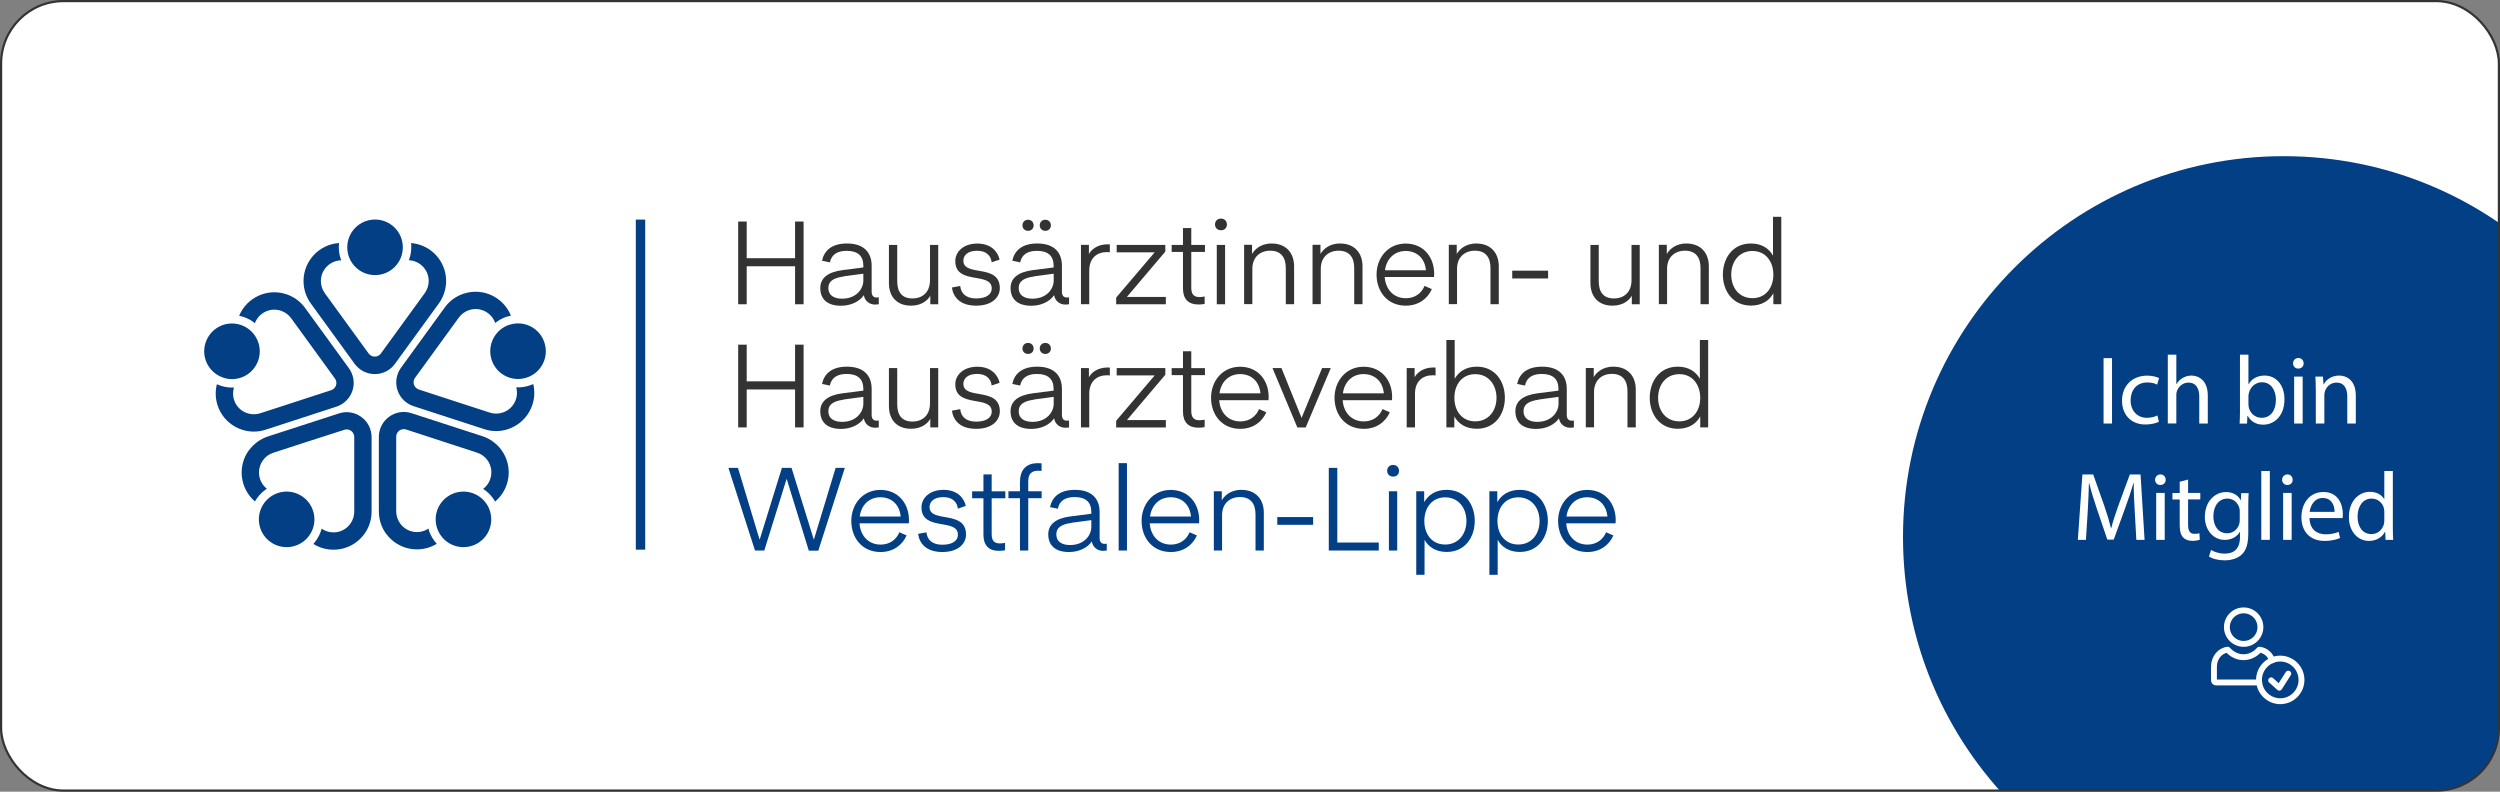 <?xml version="1.0" encoding="UTF-8"?>
<svg xmlns="http://www.w3.org/2000/svg" xmlns:xlink="http://www.w3.org/1999/xlink" id="Ebene_2" data-name="Ebene 2" viewBox="0 0 340.16 107.72">
  <rect x="0" y="0" width="340.16" height="107.72" fill="#808080" stroke="none"/>
  <defs>
    <style>
      .cls-1, .cls-2, .cls-3 {
        fill: none;
      }

      .cls-2 {
        stroke: #343333;
        stroke-miterlimit: 10;
        stroke-width: .3px;
      }

      .cls-4 {
        fill: #343333;
      }

      .cls-5 {
        fill: #033f85;
      }

      .cls-3 {
        stroke: #fff;
        stroke-linecap: round;
        stroke-linejoin: round;
        stroke-width: .8px;
      }

      .cls-6 {
        fill: #fff;
      }

      .cls-7 {
        clip-path: url(#clippath);
      }
    </style>
    <clipPath id="clippath">
      <rect class="cls-1" x=".15" y=".15" width="339.86" height="107.42" rx="8.5" ry="8.5"></rect>
    </clipPath>
  </defs>
  <g id="katman_1" data-name="katman 1">
    <rect class="cls-6" x=".15" y=".15" width="339.86" height="107.42" rx="8.5" ry="8.5"></rect>
    <g class="cls-7">
      <g>
        <path class="cls-5" d="M47.25,33.65c0-2.09,1.69-3.78,3.78-3.78s3.78,1.69,3.78,3.78-1.69,3.78-3.78,3.78-3.78-1.69-3.78-3.78"></path>
        <path class="cls-5" d="M60.7,38.24c0,1.14-.37,2.19-.99,3.05l-5.97,8.21c-.61.85-1.61,1.4-2.74,1.4s-2.13-.55-2.75-1.4l-5.96-8.21c-.62-.86-.99-1.91-.99-3.05,0-2.74,2.13-4.99,4.83-5.17-.02.19-.03.38-.03.58,0,.62.12,1.22.33,1.77-1.53.03-2.77,1.28-2.77,2.82,0,.62.2,1.19.54,1.66l2.55,3.51,1.51,2.08,1.9,2.61c.34.46.98.56,1.44.22.09-.06.17-.14.23-.23l1.9-2.61,1.51-2.08,2.55-3.51c.34-.47.54-1.04.54-1.66,0-1.52-1.2-2.76-2.7-2.82.21-.55.33-1.15.33-1.77,0-.19,0-.38-.03-.57,2.67.21,4.77,2.44,4.77,5.16"></path>
        <path class="cls-5" d="M30.4,51.39c-1.99-.65-3.08-2.78-2.43-4.76.65-1.99,2.78-3.08,4.76-2.43,1.99.65,3.07,2.78,2.43,4.77-.65,1.99-2.78,3.08-4.76,2.43"></path>
        <path class="cls-5" d="M38.92,40.02c1.08.35,1.97,1.02,2.59,1.88l5.97,8.21c.61.85.83,1.97.48,3.04-.35,1.07-1.18,1.85-2.18,2.18l-9.65,3.14c-1.01.33-2.12.35-3.2,0-2.61-.85-4.09-3.57-3.42-6.19.17.08.35.15.54.21.59.19,1.2.27,1.79.24-.45,1.47.36,3.03,1.83,3.5.59.19,1.2.18,1.74,0l4.13-1.34,2.45-.8,3.07-1c.54-.18.84-.76.66-1.3-.03-.1-.08-.2-.15-.29l-1.9-2.62-1.51-2.08-2.55-3.51c-.34-.46-.82-.83-1.41-1.02-1.44-.47-2.99.29-3.52,1.7-.46-.38-.99-.67-1.59-.86-.18-.06-.37-.11-.55-.15,1.03-2.47,3.8-3.78,6.38-2.94"></path>
        <path class="cls-5" d="M42.06,72.89c-1.23,1.69-3.59,2.06-5.28.84-1.69-1.23-2.06-3.59-.84-5.28,1.23-1.69,3.59-2.07,5.28-.84s2.07,3.59.84,5.28"></path>
        <path class="cls-5" d="M33.88,61.27c.67-.92,1.58-1.56,2.59-1.89l9.65-3.13c1-.33,2.13-.18,3.04.48s1.4,1.69,1.4,2.74v10.15c0,1.06-.32,2.12-.99,3.04-1.61,2.22-4.66,2.78-6.94,1.35.13-.14.25-.29.36-.45.37-.51.62-1.06.78-1.63,1.26.88,2.99.59,3.89-.66.37-.5.54-1.08.54-1.66v-10.15c0-.56-.46-1.03-1.03-1.03-.11,0-.22.02-.32.05l-3.08.99-2.45.79-4.13,1.34c-.55.18-1.05.52-1.41,1.03-.89,1.23-.65,2.94.53,3.87-.5.32-.94.74-1.31,1.25-.11.16-.22.31-.31.48-2.03-1.74-2.42-4.77-.82-6.98"></path>
        <path class="cls-5" d="M66.12,68.45c1.23,1.69.85,4.06-.84,5.28-1.69,1.22-4.06.85-5.28-.84-1.23-1.69-.85-4.05.84-5.28,1.69-1.23,4.06-.85,5.28.84"></path>
        <path class="cls-5" d="M52.54,72.64c-.67-.92-.99-1.99-.99-3.05v-10.15c0-1.05.49-2.08,1.4-2.74s2.04-.81,3.04-.48l9.65,3.13c1.01.33,1.92.97,2.59,1.88,1.61,2.22,1.21,5.29-.87,7.02-.09-.17-.2-.33-.31-.49-.37-.51-.81-.92-1.31-1.24,1.22-.93,1.48-2.66.58-3.91-.36-.5-.86-.85-1.41-1.02l-4.13-1.35-2.45-.8-3.07-1c-.54-.17-1.12.12-1.3.66-.03.11-.05.22-.05.32v10.15c0,.58.18,1.16.54,1.66.89,1.23,2.59,1.53,3.84.69.15.57.41,1.12.78,1.63.11.16.23.3.36.44-2.28,1.4-5.29.83-6.89-1.37"></path>
        <path class="cls-5" d="M69.32,44.19c1.99-.65,4.12.44,4.76,2.43.65,1.99-.44,4.12-2.43,4.76-1.99.65-4.12-.44-4.76-2.43s.44-4.12,2.43-4.77"></path>
        <path class="cls-5" d="M69.11,58.4c-1.08.35-2.2.33-3.2,0l-9.65-3.14c-1-.33-1.83-1.11-2.18-2.18-.35-1.08-.13-2.19.48-3.04l5.96-8.21c.62-.86,1.51-1.53,2.59-1.88,2.61-.85,5.4.49,6.41,3-.19.04-.37.08-.56.14-.6.19-1.13.49-1.58.86-.5-1.45-2.07-2.24-3.54-1.76-.59.19-1.07.56-1.41,1.02l-2.55,3.51-1.51,2.08-1.9,2.61c-.33.46-.23,1.1.23,1.44.09.07.19.11.29.15l3.07,1,2.45.8,4.13,1.34c.55.18,1.16.19,1.75,0,1.44-.47,2.25-1.99,1.85-3.44.59.03,1.19-.04,1.79-.24.18-.06.36-.13.53-.2.62,2.6-.85,5.28-3.44,6.13"></path>
        <polygon class="cls-4" points="109.34 41.4 108.18 41.4 108.18 36.23 101.6 36.23 101.6 41.4 100.44 41.4 100.44 30.14 101.6 30.14 101.6 35.13 108.18 35.13 108.18 30.14 109.34 30.14 109.34 41.4"></polygon>
        <path class="cls-4" d="M114.79,37.62c-1.54.21-2.08.75-2.08,1.55,0,1.16.97,1.47,1.87,1.47,1.92,0,2.89-1.32,2.89-2.46v-.94l-2.68.36v.02ZM112.91,35.7l-1.06-.22c.27-1.33,1.27-2.35,3.39-2.35,2.33,0,3.36,1.24,3.36,3.03v3.54c0,.51.24.78.68.78.22,0,.29-.03.29-.03v.94s-.16.05-.51.05c-.73,0-1.4-.47-1.52-1.28-.62.9-1.79,1.44-3.11,1.44-1.92,0-2.82-.95-2.82-2.41,0-1.3.95-2.17,3.04-2.44l2.82-.36v-.22c0-1.36-.76-2.04-2.28-2.04-1.19,0-2.06.46-2.28,1.6"></path>
        <path class="cls-4" d="M126.53,33.33h1.13v8.07h-1.08v-1.17c-.27.52-1.08,1.36-2.62,1.36-2,0-3.01-1.3-3.01-3.09v-5.17h1.13v4.93c0,1.46.63,2.35,2.08,2.35,1.3,0,2.38-.79,2.38-2.5v-4.77h0Z"></path>
        <path class="cls-4" d="M130.65,38.91c.1,1.01.79,1.7,2.17,1.7s2.12-.56,2.12-1.36c0-2.32-4.96-.41-4.96-3.73,0-1.24,1.08-2.38,3-2.38s2.81,1.16,3.03,2.19l-1.08.36c-.1-.87-.7-1.57-1.98-1.57s-1.87.62-1.87,1.35c0,2.24,4.96.35,4.96,3.74,0,1.22-1.03,2.38-3.22,2.38s-3.12-1.16-3.3-2.47l1.13-.21Z"></path>
        <path class="cls-4" d="M141.47,30.66c0-.44.32-.76.76-.76s.76.32.76.76-.33.75-.76.75-.76-.32-.76-.75M139.12,30.66c0-.44.32-.76.76-.76s.76.32.76.76-.32.75-.76.75-.76-.32-.76-.75M140.69,37.62c-1.54.21-2.08.75-2.08,1.55,0,1.16.97,1.47,1.87,1.47,1.92,0,2.89-1.32,2.89-2.46v-.94l-2.68.36v.02ZM138.8,35.7l-1.06-.22c.27-1.33,1.27-2.35,3.39-2.35,2.33,0,3.36,1.24,3.36,3.03v3.54c0,.51.24.78.68.78.22,0,.29-.03.29-.03v.94s-.16.05-.51.05c-.73,0-1.4-.47-1.52-1.28-.62.9-1.79,1.44-3.11,1.44-1.92,0-2.82-.95-2.82-2.41,0-1.3.95-2.17,3.04-2.44l2.82-.36v-.22c0-1.36-.76-2.04-2.28-2.04-1.19,0-2.06.46-2.28,1.6"></path>
        <path class="cls-4" d="M151.02,34.32s-.19-.02-.4-.02c-1.38,0-2.41.82-2.41,2.51v4.58h-1.13v-8.07h1.08v1.25c.3-.56,1.09-1.33,2.58-1.33.08,0,.27.02.27.02v1.06h0Z"></path>
        <polygon class="cls-4" points="153.33 40.4 158.63 40.4 158.63 41.4 151.87 41.4 151.87 40.49 157.11 34.33 151.94 34.33 151.94 33.33 158.56 33.33 158.56 34.23 153.33 40.4"></polygon>
        <path class="cls-4" d="M163.91,41.35s-.29.08-.86.08c-1.36,0-2.09-.75-2.09-2.2v-4.95h-1.54v-.95h1.54v-2.3h1.13v2.3h1.86v.95h-1.86v4.87c0,.86.33,1.27,1.11,1.27.35,0,.71-.08.71-.08v1.01h0Z"></path>
        <path class="cls-4" d="M165.56,33.33h1.13v8.07h-1.13v-8.07ZM165.32,30.55c0-.48.33-.81.81-.81s.81.33.81.81-.35.78-.81.78-.81-.32-.81-.78"></path>
        <path class="cls-4" d="M170.36,34.56c.29-.52,1.09-1.43,2.66-1.43,2,0,3.06,1.32,3.06,3.11v5.15h-1.13v-4.93c0-1.46-.68-2.35-2.12-2.35-1.36,0-2.43.86-2.43,2.47v4.8h-1.12v-8.07h1.08v1.24h0Z"></path>
        <path class="cls-4" d="M179.67,34.56c.29-.52,1.09-1.43,2.66-1.43,2,0,3.06,1.32,3.06,3.11v5.15h-1.13v-4.93c0-1.46-.68-2.35-2.12-2.35-1.36,0-2.43.86-2.43,2.47v4.8h-1.12v-8.07h1.08v1.24h0Z"></path>
        <path class="cls-4" d="M188.46,36.77h5.56c-.14-1.55-1.17-2.62-2.76-2.62s-2.62,1.13-2.81,2.62M194.83,39.32c-.57,1.32-1.82,2.27-3.55,2.27-2.55,0-3.98-1.97-3.98-4.23s1.54-4.22,3.96-4.22,3.88,1.84,3.88,4.12c0,.17-.02.43-.02.43h-6.71c.11,1.63,1.17,2.89,2.87,2.89,1.24,0,2.14-.68,2.55-1.68l.98.43h.02Z"></path>
        <path class="cls-4" d="M198.21,34.56c.29-.52,1.09-1.43,2.66-1.43,2,0,3.06,1.32,3.06,3.11v5.15h-1.13v-4.93c0-1.46-.68-2.35-2.12-2.35-1.36,0-2.43.86-2.43,2.47v4.8h-1.12v-8.07h1.08v1.24h0Z"></path>
        <rect class="cls-4" x="205.76" y="36.83" width="4.88" height="1.06"></rect>
        <path class="cls-4" d="M221.98,33.33h1.13v8.07h-1.08v-1.17c-.27.52-1.08,1.36-2.62,1.36-2,0-3.01-1.3-3.01-3.09v-5.17h1.13v4.93c0,1.46.63,2.35,2.08,2.35,1.3,0,2.38-.79,2.38-2.5v-4.77h-.01Z"></path>
        <path class="cls-4" d="M226.79,34.56c.29-.52,1.09-1.43,2.66-1.43,2,0,3.06,1.32,3.06,3.11v5.15h-1.13v-4.93c0-1.46-.68-2.35-2.12-2.35-1.36,0-2.43.86-2.43,2.47v4.8h-1.12v-8.07h1.08v1.24h0Z"></path>
        <path class="cls-4" d="M238.45,34.15c-1.81,0-2.89,1.43-2.89,3.22s1.08,3.2,2.89,3.2,2.84-1.44,2.84-3.2-1.03-3.22-2.84-3.22M241.24,29.5h1.13v11.89h-1.08v-1.49c-.56,1.03-1.59,1.68-3.06,1.68-2.47,0-3.81-2-3.81-4.22s1.33-4.23,3.81-4.23c1.48,0,2.47.68,3.01,1.65,0,0,0-5.28,0-5.28Z"></path>
        <polygon class="cls-4" points="109.34 58.15 108.18 58.15 108.18 52.99 101.6 52.99 101.6 58.15 100.44 58.15 100.44 46.9 101.6 46.9 101.6 51.89 108.18 51.89 108.18 46.9 109.34 46.9 109.34 58.15"></polygon>
        <path class="cls-4" d="M114.79,54.38c-1.54.21-2.08.75-2.08,1.55,0,1.16.97,1.47,1.87,1.47,1.92,0,2.89-1.32,2.89-2.46v-.94l-2.68.36v.02ZM112.91,52.46l-1.06-.22c.27-1.33,1.27-2.35,3.39-2.35,2.33,0,3.36,1.24,3.36,3.03v3.54c0,.51.24.78.68.78.22,0,.29-.03.29-.03v.94s-.16.05-.51.05c-.73,0-1.4-.48-1.52-1.28-.62.9-1.79,1.44-3.11,1.44-1.92,0-2.82-.95-2.82-2.41,0-1.3.95-2.17,3.04-2.44l2.82-.36v-.22c0-1.36-.76-2.05-2.28-2.05-1.19,0-2.06.46-2.28,1.6"></path>
        <path class="cls-4" d="M126.53,50.08h1.13v8.07h-1.08v-1.17c-.27.52-1.08,1.36-2.62,1.36-2,0-3.01-1.3-3.01-3.09v-5.17h1.13v4.93c0,1.46.63,2.35,2.08,2.35,1.3,0,2.38-.79,2.38-2.51v-4.77h0Z"></path>
        <path class="cls-4" d="M130.65,55.67c.1,1.01.79,1.7,2.17,1.7s2.12-.56,2.12-1.36c0-2.31-4.96-.41-4.96-3.73,0-1.24,1.08-2.38,3-2.38s2.81,1.16,3.03,2.19l-1.08.36c-.1-.87-.7-1.57-1.98-1.57s-1.87.62-1.87,1.35c0,2.24,4.96.35,4.96,3.74,0,1.22-1.03,2.38-3.22,2.38s-3.12-1.16-3.3-2.47l1.13-.21Z"></path>
        <path class="cls-4" d="M141.47,47.42c0-.44.32-.76.76-.76s.76.32.76.76-.33.74-.76.74-.76-.32-.76-.74M139.12,47.42c0-.44.32-.76.76-.76s.76.32.76.76-.32.74-.76.74-.76-.32-.76-.74M140.69,54.38c-1.54.21-2.08.75-2.08,1.55,0,1.16.97,1.47,1.87,1.47,1.92,0,2.89-1.32,2.89-2.46v-.94l-2.68.36v.02ZM138.8,52.46l-1.06-.22c.27-1.33,1.27-2.35,3.39-2.35,2.33,0,3.36,1.24,3.36,3.03v3.54c0,.51.24.78.68.78.22,0,.29-.03.29-.03v.94s-.16.05-.51.05c-.73,0-1.4-.48-1.52-1.28-.62.9-1.79,1.44-3.11,1.44-1.92,0-2.82-.95-2.82-2.41,0-1.3.95-2.17,3.04-2.44l2.82-.36v-.22c0-1.36-.76-2.05-2.28-2.05-1.19,0-2.06.46-2.28,1.6"></path>
        <path class="cls-4" d="M151.02,51.08s-.19-.02-.4-.02c-1.38,0-2.41.83-2.41,2.51v4.58h-1.13v-8.07h1.08v1.25c.3-.56,1.09-1.33,2.58-1.33.08,0,.27.02.27.02v1.06h0Z"></path>
        <polygon class="cls-4" points="153.33 57.16 158.63 57.16 158.63 58.16 151.87 58.16 151.87 57.25 157.11 51.08 151.94 51.08 151.94 50.08 158.56 50.08 158.56 50.99 153.33 57.16"></polygon>
        <path class="cls-4" d="M163.91,58.11s-.29.08-.86.08c-1.36,0-2.09-.75-2.09-2.2v-4.95h-1.54v-.95h1.54v-2.3h1.13v2.3h1.86v.95h-1.86v4.87c0,.86.33,1.27,1.11,1.27.35,0,.71-.08.71-.08v1.01h0Z"></path>
        <path class="cls-4" d="M165.94,53.52h5.56c-.14-1.55-1.17-2.62-2.76-2.62s-2.62,1.13-2.81,2.62M172.31,56.08c-.57,1.32-1.82,2.27-3.55,2.27-2.55,0-3.98-1.97-3.98-4.23s1.54-4.22,3.96-4.22,3.88,1.84,3.88,4.12c0,.17-.02.43-.02.43h-6.71c.11,1.63,1.17,2.89,2.87,2.89,1.24,0,2.14-.68,2.55-1.68l.98.43h.02Z"></path>
        <polygon class="cls-4" points="179.89 50.08 181.07 50.08 177.66 58.16 176.52 58.16 173.14 50.08 174.36 50.08 177.1 56.86 179.89 50.08"></polygon>
        <path class="cls-4" d="M182.73,53.52h5.56c-.14-1.55-1.17-2.62-2.76-2.62s-2.62,1.13-2.81,2.62M189.11,56.08c-.57,1.32-1.82,2.27-3.55,2.27-2.55,0-3.98-1.97-3.98-4.23s1.54-4.22,3.96-4.22,3.88,1.84,3.88,4.12c0,.17-.02.43-.02.43h-6.71c.11,1.63,1.17,2.89,2.87,2.89,1.24,0,2.14-.68,2.55-1.68l.98.43h.02Z"></path>
        <path class="cls-4" d="M195.34,51.08s-.19-.02-.4-.02c-1.38,0-2.41.83-2.41,2.51v4.58h-1.13v-8.07h1.08v1.25c.3-.56,1.09-1.33,2.58-1.33.08,0,.27.02.27.02v1.06h0Z"></path>
        <path class="cls-4" d="M200.73,57.33c1.81,0,2.89-1.44,2.89-3.2s-1.08-3.22-2.89-3.22-2.84,1.43-2.84,3.22,1.03,3.2,2.84,3.2M200.94,49.89c2.49,0,3.82,2,3.82,4.23s-1.33,4.22-3.82,4.22c-1.46,0-2.49-.65-3.06-1.68v1.49h-1.08v-11.89h1.13v5.28c.54-.97,1.55-1.65,3.01-1.65"></path>
        <path class="cls-4" d="M209.38,54.38c-1.54.21-2.08.75-2.08,1.55,0,1.16.97,1.47,1.87,1.47,1.92,0,2.89-1.32,2.89-2.46v-.94l-2.68.36v.02ZM207.49,52.46l-1.06-.22c.27-1.33,1.27-2.35,3.39-2.35,2.33,0,3.36,1.24,3.36,3.03v3.54c0,.51.24.78.68.78.22,0,.29-.03.29-.03v.94s-.16.05-.51.05c-.73,0-1.4-.48-1.52-1.28-.62.9-1.79,1.44-3.11,1.44-1.92,0-2.82-.95-2.82-2.41,0-1.3.95-2.17,3.04-2.44l2.82-.36v-.22c0-1.36-.76-2.05-2.28-2.05-1.19,0-2.06.46-2.28,1.6"></path>
        <path class="cls-4" d="M216.85,51.32c.29-.52,1.09-1.43,2.66-1.43,2,0,3.06,1.32,3.06,3.11v5.15h-1.13v-4.93c0-1.46-.68-2.35-2.12-2.35-1.36,0-2.43.86-2.43,2.47v4.8h-1.12v-8.07h1.08v1.24h0Z"></path>
        <path class="cls-4" d="M228.5,50.91c-1.81,0-2.89,1.43-2.89,3.22s1.08,3.2,2.89,3.2,2.84-1.44,2.84-3.2-1.03-3.22-2.84-3.22M231.29,46.26h1.13v11.89h-1.08v-1.49c-.56,1.03-1.59,1.68-3.06,1.68-2.47,0-3.81-2-3.81-4.22s1.33-4.23,3.81-4.23c1.48,0,2.47.68,3.01,1.65v-5.28Z"></path>
        <polygon class="cls-5" points="103.99 74.91 102.73 74.91 99.11 63.66 100.41 63.66 103.34 73.38 103.38 73.38 106.39 63.66 107.7 63.66 110.72 73.39 110.75 73.39 113.7 63.66 114.95 63.66 111.34 74.93 110.05 74.93 107.05 65.19 107.02 65.19 103.99 74.91"></polygon>
        <path class="cls-5" d="M116.98,70.28h5.57c-.14-1.55-1.17-2.62-2.76-2.62s-2.62,1.12-2.81,2.62M123.36,72.84c-.57,1.32-1.82,2.27-3.55,2.27-2.55,0-3.98-1.97-3.98-4.23s1.54-4.22,3.96-4.22,3.89,1.84,3.89,4.12c0,.17-.02.43-.02.43h-6.71c.11,1.63,1.17,2.89,2.87,2.89,1.24,0,2.14-.68,2.55-1.68l.98.43h0Z"></path>
        <path class="cls-5" d="M126.05,72.42c.1,1.01.79,1.7,2.17,1.7s2.12-.56,2.12-1.36c0-2.31-4.96-.41-4.96-3.73,0-1.24,1.08-2.38,3-2.38s2.81,1.16,3.03,2.19l-1.08.37c-.1-.87-.7-1.57-1.98-1.57s-1.87.62-1.87,1.35c0,2.23,4.96.35,4.96,3.74,0,1.22-1.03,2.38-3.22,2.38s-3.12-1.16-3.3-2.47l1.13-.21h0Z"></path>
        <path class="cls-5" d="M136.76,74.87s-.29.08-.86.08c-1.36,0-2.09-.74-2.09-2.2v-4.95h-1.54v-.95h1.54v-2.3h1.12v2.3h1.86v.95h-1.86v4.87c0,.86.33,1.27,1.11,1.27.35,0,.71-.08.71-.08v1.01h0Z"></path>
        <path class="cls-5" d="M138.79,65.51c0-1.7.98-2.49,2.39-2.49.33,0,.54.03.54.03v1.03s-.16-.03-.45-.03c-.87,0-1.36.38-1.36,1.41v1.38h1.82v.95h-1.82v7.12h-1.13v-7.12h-1.57v-.95h1.57v-1.33h.01Z"></path>
        <path class="cls-5" d="M145.81,71.14c-1.54.21-2.08.75-2.08,1.55,0,1.16.97,1.47,1.87,1.47,1.92,0,2.89-1.32,2.89-2.46v-.93l-2.68.36h0ZM143.93,69.22l-1.06-.22c.27-1.33,1.27-2.35,3.39-2.35,2.33,0,3.36,1.24,3.36,3.03v3.54c0,.51.24.78.68.78.22,0,.29-.03.29-.03v.93s-.16.05-.51.05c-.73,0-1.4-.47-1.52-1.28-.62.9-1.79,1.44-3.11,1.44-1.92,0-2.82-.95-2.82-2.41,0-1.3.95-2.17,3.04-2.44l2.82-.36v-.22c0-1.36-.76-2.05-2.28-2.05-1.19,0-2.06.46-2.28,1.6"></path>
        <rect class="cls-5" x="152.21" y="63.02" width="1.13" height="11.89"></rect>
        <path class="cls-5" d="M156.49,70.28h5.56c-.14-1.55-1.17-2.62-2.76-2.62s-2.62,1.12-2.81,2.62M162.86,72.84c-.57,1.32-1.82,2.27-3.55,2.27-2.55,0-3.98-1.97-3.98-4.23s1.54-4.22,3.96-4.22,3.88,1.84,3.88,4.12c0,.17-.02.43-.02.43h-6.71c.11,1.63,1.17,2.89,2.87,2.89,1.24,0,2.14-.68,2.55-1.68l.98.43h.02Z"></path>
        <path class="cls-5" d="M166.24,68.08c.29-.52,1.09-1.43,2.66-1.43,2,0,3.06,1.32,3.06,3.11v5.15h-1.13v-4.93c0-1.46-.68-2.35-2.12-2.35-1.36,0-2.43.86-2.43,2.47v4.81h-1.12v-8.07h1.08v1.24h0Z"></path>
        <rect class="cls-5" x="173.79" y="70.35" width="4.88" height="1.06"></rect>
        <polygon class="cls-5" points="187.6 74.91 180.8 74.91 180.8 63.66 181.96 63.66 181.96 73.82 187.6 73.82 187.6 74.91"></polygon>
        <path class="cls-5" d="M188.98,66.84h1.13v8.07h-1.13v-8.07ZM188.74,64.07c0-.48.33-.81.81-.81s.81.33.81.81-.35.78-.81.78-.81-.32-.81-.78"></path>
        <path class="cls-5" d="M196.64,74.09c1.81,0,2.89-1.44,2.89-3.2s-1.08-3.22-2.89-3.22-2.84,1.43-2.84,3.22,1.03,3.2,2.84,3.2M193.83,78.21h-1.13v-11.37h1.08v1.49c.57-1.02,1.6-1.68,3.06-1.68,2.49,0,3.82,2,3.82,4.23s-1.33,4.22-3.82,4.22c-1.46,0-2.47-.67-3.01-1.65v4.76Z"></path>
        <path class="cls-5" d="M206.59,74.09c1.81,0,2.89-1.44,2.89-3.2s-1.08-3.22-2.89-3.22-2.84,1.43-2.84,3.22,1.03,3.2,2.84,3.2M203.78,78.21h-1.13v-11.37h1.08v1.49c.57-1.02,1.6-1.68,3.06-1.68,2.49,0,3.82,2,3.82,4.23s-1.33,4.22-3.82,4.22c-1.46,0-2.47-.67-3.01-1.65v4.76Z"></path>
        <path class="cls-5" d="M213.15,70.28h5.56c-.14-1.55-1.17-2.62-2.76-2.62s-2.62,1.12-2.81,2.62M219.53,72.84c-.57,1.32-1.82,2.27-3.55,2.27-2.55,0-3.98-1.97-3.98-4.23s1.54-4.22,3.96-4.22,3.88,1.84,3.88,4.12c0,.17-.02.43-.02.43h-6.71c.11,1.63,1.17,2.89,2.87,2.89,1.24,0,2.14-.68,2.55-1.68l.98.43h.02Z"></path>
        <rect class="cls-5" x="86.51" y="29.88" width="1.28" height="44.91"></rect>
        <path class="cls-5" d="M310.73,124.87c28.61,0,51.8-23.19,51.8-51.81s-23.19-51.81-51.8-51.81-51.8,23.19-51.8,51.81,23.19,51.81,51.8,51.81"></path>
        <g>
          <path class="cls-6" d="M287.37,48.73v8.9h-1.15v-8.9s1.15,0,1.15,0Z"></path>
          <path class="cls-6" d="M293.74,57.39c-.3.16-.98.37-1.83.37-1.93,0-3.18-1.31-3.18-3.26s1.35-3.39,3.43-3.39c.69,0,1.29.17,1.61.33l-.26.9c-.28-.16-.71-.3-1.35-.3-1.46,0-2.26,1.08-2.26,2.42,0,1.48.95,2.39,2.22,2.39.66,0,1.1-.17,1.43-.32l.2.87h0Z"></path>
          <path class="cls-6" d="M294.96,48.26h1.16v3.99h.03c.19-.33.48-.62.83-.82.34-.2.75-.33,1.19-.33.86,0,2.23.53,2.23,2.73v3.8h-1.16v-3.67c0-1.03-.38-1.9-1.48-1.9-.75,0-1.35.53-1.56,1.16-.07.16-.08.33-.08.55v3.85h-1.16v-9.37h0Z"></path>
          <path class="cls-6" d="M304.73,57.63c.03-.44.05-1.08.05-1.65v-7.72h1.15v4.01h.03c.41-.71,1.15-1.17,2.18-1.17,1.58,0,2.71,1.32,2.69,3.26,0,2.28-1.44,3.42-2.86,3.42-.92,0-1.66-.36-2.14-1.2h-.04l-.05,1.06h-1.01ZM305.94,55.07c0,.15.03.29.05.42.22.81.9,1.36,1.74,1.36,1.21,0,1.94-.99,1.94-2.46,0-1.28-.66-2.38-1.9-2.38-.79,0-1.53.54-1.77,1.43-.03.13-.07.29-.07.47v1.15h.01Z"></path>
          <path class="cls-6" d="M313.44,49.44c.01.4-.28.71-.74.71-.41,0-.7-.32-.7-.71s.3-.73.73-.73.71.32.71.73ZM312.15,57.63v-6.39h1.16v6.39h-1.16Z"></path>
          <path class="cls-6" d="M315.09,52.97c0-.66-.01-1.2-.05-1.73h1.03l.07,1.06h.03c.32-.61,1.06-1.2,2.11-1.2.88,0,2.26.53,2.26,2.72v3.81h-1.16v-3.68c0-1.03-.38-1.89-1.48-1.89-.77,0-1.36.54-1.56,1.19-.05.14-.08.34-.08.54v3.84h-1.16v-4.66h-.01Z"></path>
        </g>
        <g>
          <path class="cls-6" d="M290.46,69.56c-.07-1.24-.15-2.73-.13-3.84h-.04c-.3,1.04-.67,2.15-1.12,3.38l-1.57,4.32h-.87l-1.44-4.24c-.42-1.25-.78-2.4-1.03-3.46h-.03c-.03,1.11-.09,2.6-.17,3.93l-.24,3.81h-1.1l.62-8.9h1.47l1.52,4.3c.37,1.09.67,2.07.9,3h.04c.22-.9.54-1.88.94-3l1.58-4.3h1.46l.55,8.9h-1.12l-.22-3.91h0Z"></path>
          <path class="cls-6" d="M294.67,65.28c.01.4-.28.71-.74.71-.41,0-.7-.32-.7-.71s.3-.73.73-.73.71.32.71.73ZM293.38,73.46v-6.39h1.16v6.39h-1.16Z"></path>
          <path class="cls-6" d="M297.72,65.24v1.83h1.66v.88h-1.66v3.45c0,.79.22,1.24.87,1.24.3,0,.53-.04.67-.08l.05.87c-.22.09-.58.16-1.03.16-.54,0-.98-.17-1.25-.49-.33-.34-.45-.91-.45-1.66v-3.48h-.99v-.88h.99v-1.53l1.14-.3h0Z"></path>
          <path class="cls-6" d="M305.96,67.08c-.03.46-.05.98-.05,1.76v3.71c0,1.46-.29,2.36-.91,2.92-.62.58-1.52.77-2.32.77s-1.61-.18-2.12-.53l.29-.88c.42.26,1.08.5,1.87.5,1.19,0,2.06-.62,2.06-2.23v-.71h-.03c-.36.59-1.04,1.07-2.03,1.07-1.58,0-2.72-1.35-2.72-3.12,0-2.16,1.41-3.39,2.88-3.39,1.11,0,1.72.58,1.99,1.11h.03l.05-.96h1.02v-.02ZM304.75,69.6c0-.2-.01-.37-.07-.53-.21-.67-.78-1.23-1.62-1.23-1.11,0-1.9.94-1.9,2.42,0,1.25.63,2.3,1.89,2.3.71,0,1.36-.45,1.61-1.19.07-.2.09-.42.09-.62,0,0,0-1.15,0-1.15Z"></path>
          <path class="cls-6" d="M307.68,64.09h1.16v9.37h-1.16v-9.37Z"></path>
          <path class="cls-6" d="M311.95,65.28c.01.4-.28.71-.74.71-.41,0-.7-.32-.7-.71s.3-.73.73-.73.71.32.71.73ZM310.65,73.46v-6.39h1.16v6.39h-1.16Z"></path>
          <path class="cls-6" d="M314.24,70.48c.03,1.57,1.03,2.22,2.19,2.22.83,0,1.33-.15,1.77-.33l.2.83c-.41.18-1.11.4-2.12.4-1.97,0-3.14-1.29-3.14-3.22s1.14-3.44,3-3.44c2.09,0,2.64,1.83,2.64,3.01,0,.24-.03.42-.04.54h-4.5ZM317.65,69.65c.01-.74-.3-1.89-1.61-1.89-1.17,0-1.69,1.08-1.78,1.89h3.39,0Z"></path>
          <path class="cls-6" d="M325.58,64.09v7.72c0,.57.01,1.21.05,1.65h-1.04l-.05-1.11h-.03c-.36.71-1.14,1.25-2.18,1.25-1.54,0-2.73-1.31-2.73-3.25-.01-2.12,1.31-3.43,2.86-3.43.98,0,1.64.46,1.93.98h.03v-3.81h1.16ZM324.42,69.68c0-.15-.01-.34-.05-.49-.17-.74-.8-1.35-1.68-1.35-1.2,0-1.91,1.06-1.91,2.47,0,1.29.63,2.36,1.89,2.36.78,0,1.49-.51,1.7-1.39.04-.16.05-.32.05-.5v-1.11h0Z"></path>
        </g>
        <path class="cls-3" d="M307.56,85.33c0-1.26-1.02-2.28-2.28-2.28s-2.28,1.02-2.28,2.28,1.02,2.28,2.28,2.28,2.28-1.02,2.28-2.28ZM309.17,89.84c-.29-.8-.96-1.37-1.76-1.44-.54.63-1.31,1.02-2.15,1.02s-1.6-.39-2.15-1.02c-1.05.11-1.87,1.1-1.87,2.31v1.84c0,.17.12.31.27.31h5.89"></path>
        <path class="cls-3" d="M309.02,92.57l1.11,1,1.22-1.91M310.26,95.41c1.6,0,2.89-1.3,2.89-2.9s-1.3-2.9-2.89-2.9-2.89,1.3-2.89,2.9,1.3,2.9,2.89,2.9Z"></path>
      </g>
    </g>
    <rect class="cls-2" x=".15" y=".15" width="339.86" height="107.42" rx="8.5" ry="8.5"></rect>
  </g>
</svg>
